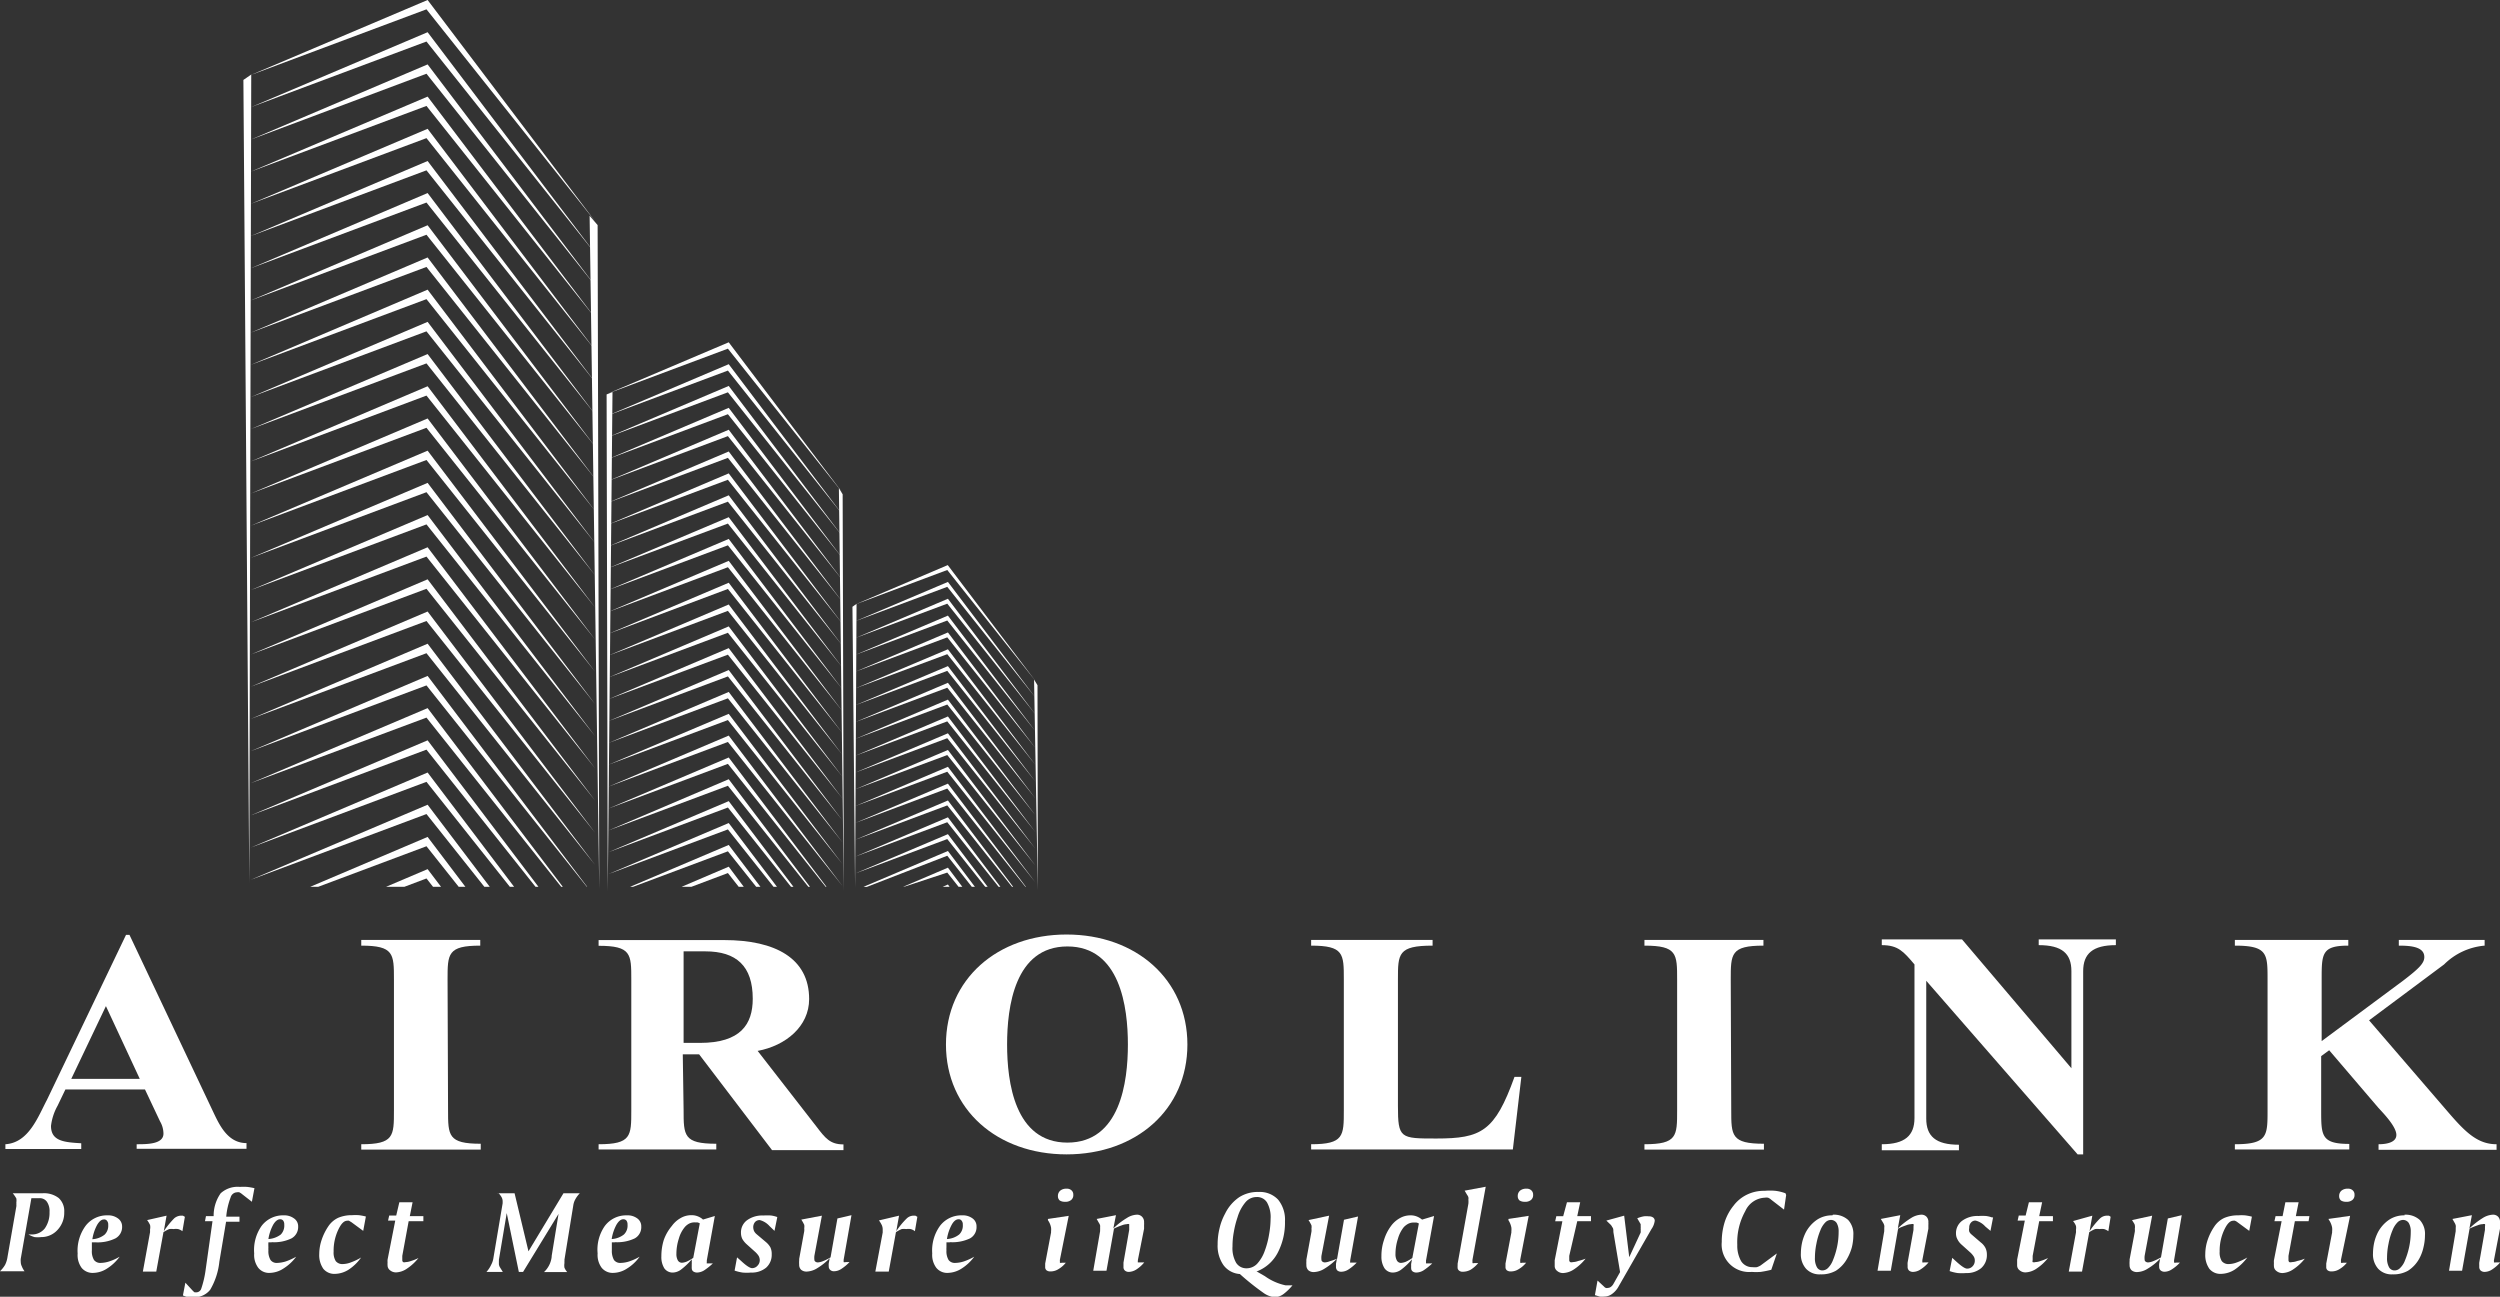 <svg xmlns="http://www.w3.org/2000/svg" viewBox="0 0 152.94 79.33"><rect x="0" y="0" width="152.94" height="79.33" fill="#333333" stroke="none"/><defs><style>.cls-1,.cls-2{fill:#fff;}.cls-2{fill-rule:evenodd;}</style></defs><g id="Layer_2" data-name="Layer 2"><g id="Layer_1-2" data-name="Layer 1"><path class="cls-1" d="M4,66.65l-.48,1a3.31,3.31,0,0,0-.4,1.23c0,.93.8,1,1.85,1.06v.35H.33V70c1.43-.09,2-1.69,2.54-2.71L7.71,57.19h.21L13,67.93c.4.84.9,2,2.08,2v.35H8.36V70C9,70,10,70,10,69.35a1.51,1.51,0,0,0-.21-.75l-.92-1.95Zm2.48-5.1L4.36,66H8.55Z"/><path class="cls-1" d="M27.41,67.9c0,1.57,0,2.07,2,2.07v.36H22.1V70c2,0,2-.5,2-2.07v-8c0-1.58,0-2.08-2-2.08v-.35h7.28v.35c-2,0-2,.5-2,2.08Z"/><path class="cls-1" d="M41.82,67.9c0,1.57,0,2.07,2,2.07v.35H36.62V70c2,0,2-.5,2-2.07v-8c0-1.57,0-2.07-2-2.07v-.35H44.3c3.14,0,5.2,1.12,5.2,3.61,0,1.67-1.43,2.85-3.15,3.17l3.59,4.62c.55.72.84,1.1,1.66,1.1v.35H47.23l-4.46-5.86h-1Zm0-4.1h1c2.48,0,3.23-1.13,3.23-2.7,0-2-1-2.9-2.9-2.9H41.82Z"/><path class="cls-1" d="M57.87,63.9c0-4,3.15-6.73,7.38-6.73s7.39,2.74,7.39,6.73-3.15,6.72-7.39,6.72-7.38-2.74-7.38-6.72M69,63.9c0-2.28-.47-6-3.7-6s-3.69,3.71-3.69,6,.46,6,3.69,6,3.7-3.71,3.7-6"/><path class="cls-1" d="M92.55,70.32H80.21V70c2,0,2-.51,2-2.08v-8c0-1.57,0-2.07-2-2.07v-.35h7.43v.35c-2.12,0-2.12.5-2.12,2.07v7.73c0,2,.14,2,2.35,2,2.75,0,3.58-.43,4.78-3.77h.42Z"/><path class="cls-1" d="M105.91,67.9c0,1.57,0,2.07,2,2.07v.36H100.6V70c2,0,2-.5,2-2.07v-8c0-1.58,0-2.08-2-2.08v-.35h7.28v.35c-2,0-2,.5-2,2.08Z"/><path class="cls-1" d="M126.72,65.35h0V59.41c0-1.07-.57-1.59-2-1.59v-.35h4.72v.35c-1.41,0-2,.52-2,1.59V70.62h-.34L117.84,60h0v8.43c0,1.07.57,1.6,2,1.6v.34h-4.72V70c1.41,0,2-.53,2-1.6V59c-.67-.79-1-1.18-2-1.18v-.35h4.91Z"/><path class="cls-1" d="M142,64.61V67.9c0,1.57,0,2.08,1.72,2.08v.34h-7V70c2,0,2-.51,2-2.08v-8c0-1.57,0-2.07-2-2.07v-.35h6.94v.35c-1.63,0-1.63.5-1.63,2.07v3.77l5-3.71c.94-.72,1.28-1.05,1.28-1.43,0-.63-.82-.7-1.56-.7v-.35H152v.35A4,4,0,0,0,149.52,59l-4.59,3.42,4.72,5.48c1.13,1.32,1.88,2.1,3.08,2.1v.34h-7.22V70c.36,0,1.09-.06,1.09-.57s-.79-1.32-1.11-1.67l-3-3.51Z"/><path class="cls-1" d="M.78,73H2.59a1.47,1.47,0,0,1,1,.29,1.08,1.08,0,0,1,.34.86,1.53,1.53,0,0,1-.41,1.09,1.33,1.33,0,0,1-1,.44,1.84,1.84,0,0,1-.41,0,1.73,1.73,0,0,1-.37-.16h.2a1,1,0,0,0,.8-.37,1.64,1.64,0,0,0,.29-1,1,1,0,0,0-.16-.63.53.53,0,0,0-.46-.22H1.92L1.27,77v0a1.06,1.06,0,0,0,0,.2.62.62,0,0,0,.06.26,1.41,1.41,0,0,0,.17.31H0a1.83,1.83,0,0,0,.31-.39,1.57,1.57,0,0,0,.15-.49L1,73.8a.62.62,0,0,0,0-.13.45.45,0,0,0,0-.11A.79.79,0,0,0,1,73.32,1.92,1.92,0,0,0,.78,73"/><path class="cls-1" d="M5.83,76H5.62c0,.14,0,.24,0,.31s0,.13,0,.18a1.05,1.05,0,0,0,.13.59.48.48,0,0,0,.41.18,1.83,1.83,0,0,0,.52-.09,3.26,3.26,0,0,0,.64-.29,2.81,2.81,0,0,1-.78.73,1.6,1.6,0,0,1-.82.26A.87.87,0,0,1,5,77.57a1.32,1.32,0,0,1-.25-.88A2.57,2.57,0,0,1,5.23,75a1.64,1.64,0,0,1,1.35-.65,1,1,0,0,1,.64.19.6.6,0,0,1,.25.5.79.79,0,0,1-.41.72A2.49,2.49,0,0,1,5.83,76m-.18-.19a1.32,1.32,0,0,0,.75-.28.75.75,0,0,0,.22-.6.34.34,0,0,0-.07-.24.21.21,0,0,0-.19-.09c-.15,0-.28.11-.41.32a2.71,2.71,0,0,0-.3.89"/><path class="cls-1" d="M10.19,74.37l-.17.95a5.47,5.47,0,0,1,.63-.78.66.66,0,0,1,.4-.17l.14,0,.12.07-.15.88a.79.79,0,0,0-.26-.13.87.87,0,0,0-.28,0,1,1,0,0,0-.27,0,2.11,2.11,0,0,0-.35.19l-.44,2.41H8.74l.44-2.41s0-.08,0-.11v-.06a.65.65,0,0,0,0-.27,1.69,1.69,0,0,0-.18-.3Z"/><path class="cls-1" d="M15.56,72.72l-.15.8-.59-.46a.92.92,0,0,0-.18-.12.32.32,0,0,0-.14,0,.42.42,0,0,0-.39.31,4.36,4.36,0,0,0-.27,1.18h.81l0,.31h-.82l-.41,2.44a4.25,4.25,0,0,1-.56,1.72,1.22,1.22,0,0,1-1,.46,1.24,1.24,0,0,1-.33,0,1.67,1.67,0,0,1-.34-.11l.15-.78.46.5s.08.08.11.09l.1,0a.32.32,0,0,0,.3-.22,6,6,0,0,0,.27-1.16L13,74.71h-.46l.06-.31h.47a2.38,2.38,0,0,1,.43-1.4,1.54,1.54,0,0,1,1.18-.39,3.25,3.25,0,0,1,.44,0,3.54,3.54,0,0,1,.45.08"/><path class="cls-1" d="M16.63,76h-.21a2.91,2.91,0,0,0,0,.31,1.21,1.21,0,0,0,0,.18,1.05,1.05,0,0,0,.13.59.46.46,0,0,0,.41.18,2,2,0,0,0,.52-.09,3.89,3.89,0,0,0,.64-.29,2.84,2.84,0,0,1-.79.73,1.58,1.58,0,0,1-.82.26.84.84,0,0,1-.71-.31,1.32,1.32,0,0,1-.25-.88A2.57,2.57,0,0,1,16,75a1.64,1.64,0,0,1,1.35-.65,1,1,0,0,1,.64.19.58.58,0,0,1,.25.5.79.79,0,0,1-.41.72,2.42,2.42,0,0,1-1.22.23m-.19-.19a1.39,1.39,0,0,0,.76-.28.78.78,0,0,0,.21-.6.4.4,0,0,0-.06-.24.23.23,0,0,0-.2-.09c-.14,0-.28.11-.41.32a2.71,2.71,0,0,0-.3.89"/><path class="cls-1" d="M22.38,74.44l-.16.86-.72-.53-.15-.09a.23.23,0,0,0-.11,0c-.2,0-.38.19-.56.58a3,3,0,0,0-.27,1.31,1,1,0,0,0,.13.58.52.52,0,0,0,.44.18,1.46,1.46,0,0,0,.48-.1,3.56,3.56,0,0,0,.63-.3,2.8,2.8,0,0,1-.76.74,1.61,1.61,0,0,1-.83.26.87.87,0,0,1-.72-.31,1.46,1.46,0,0,1-.25-.9,2.76,2.76,0,0,1,.15-.88A3.41,3.41,0,0,1,20.1,75a1.48,1.48,0,0,1,.59-.5,2.11,2.11,0,0,1,.85-.16,3,3,0,0,1,.42,0,3.83,3.83,0,0,1,.42.08"/><path class="cls-1" d="M24.43,73.55h.81l-.17.85h.83l0,.31H25l-.39,2.12,0,.14v.13a.16.16,0,0,0,.05.11.25.25,0,0,0,.16,0,1,1,0,0,0,.33-.07,2.63,2.63,0,0,0,.45-.18,3,3,0,0,1-.69.64,1.27,1.27,0,0,1-.67.24.57.57,0,0,1-.38-.13.37.37,0,0,1-.15-.3,1.09,1.09,0,0,1,0-.18,1,1,0,0,1,0-.17l.47-2.39h-.44l.07-.31h.43Z"/><path class="cls-1" d="M30.38,73h1.1l.85,3.55L34.47,73h1a1.66,1.66,0,0,0-.28.38,1.07,1.07,0,0,0-.12.37l-.54,3.32a.31.31,0,0,1,0,.09v.12a.86.86,0,0,0,0,.27,1,1,0,0,0,.17.27H33.28a1.51,1.51,0,0,0,.47-.94.43.43,0,0,1,0-.05l.42-2.57L32,77.81h-.26L31,74.21l-.48,2.86a.11.11,0,0,1,0,.05c0,.1,0,.17,0,.21a.45.45,0,0,0,.06.19l.18.29h-1a1.75,1.75,0,0,0,.29-.44,1.26,1.26,0,0,0,.14-.44l.56-3.32v-.13a.53.53,0,0,0-.06-.23,1.31,1.31,0,0,0-.19-.26"/><path class="cls-1" d="M37.64,76h-.21c0,.14,0,.24,0,.31s0,.13,0,.18a1.15,1.15,0,0,0,.13.59.47.47,0,0,0,.41.18,1.83,1.83,0,0,0,.52-.09,3.55,3.55,0,0,0,.64-.29,2.68,2.68,0,0,1-.78.73,1.6,1.6,0,0,1-.82.26.87.87,0,0,1-.72-.31,1.32,1.32,0,0,1-.25-.88A2.52,2.52,0,0,1,37,75a1.63,1.63,0,0,1,1.34-.65,1,1,0,0,1,.65.19.59.59,0,0,1,.24.5.78.78,0,0,1-.4.72,2.49,2.49,0,0,1-1.23.23m-.18-.19a1.32,1.32,0,0,0,.75-.28.75.75,0,0,0,.22-.6.4.4,0,0,0-.06-.24.24.24,0,0,0-.2-.09c-.15,0-.28.11-.41.32a2.71,2.71,0,0,0-.3.89"/><path class="cls-1" d="M43,74.61l.73-.22-.49,2.71s0,.06,0,.08a.13.13,0,0,0,0,.06.05.05,0,0,0,0,.05l.12,0h.25a3.84,3.84,0,0,1-.54.43.88.88,0,0,1-.43.13.42.42,0,0,1-.23-.07.23.23,0,0,1-.09-.19.71.71,0,0,1,0-.14.78.78,0,0,1,0-.14l0-.27a4,4,0,0,1-.66.63.88.88,0,0,1-.5.18.62.62,0,0,1-.52-.26,1.31,1.31,0,0,1-.18-.74,3.32,3.32,0,0,1,.15-1A2.76,2.76,0,0,1,41.1,75a1.67,1.67,0,0,1,.55-.49,1.29,1.29,0,0,1,.65-.17,1,1,0,0,1,.36.06,1.14,1.14,0,0,1,.32.18m-.17.26a.58.58,0,0,0-.15-.06l-.15,0a.74.74,0,0,0-.34.07.9.9,0,0,0-.27.21,1.89,1.89,0,0,0-.37.71,3,3,0,0,0-.15.93.78.78,0,0,0,.09.41.29.29,0,0,0,.25.14,1,1,0,0,0,.29-.07,2.49,2.49,0,0,0,.4-.23Z"/><path class="cls-1" d="M47.55,74.47l-.17.83L47.07,75a1.19,1.19,0,0,0-.59-.36.37.37,0,0,0-.29.12.49.49,0,0,0-.11.33.63.63,0,0,0,.05.22.62.62,0,0,0,.14.18l.58.49a1.17,1.17,0,0,1,.28.33.93.93,0,0,1,.08.42,1.05,1.05,0,0,1-.34.82,1.37,1.37,0,0,1-.93.3,2.85,2.85,0,0,1-.51,0,2.7,2.7,0,0,1-.49-.12l.15-.81.25.22c.31.29.54.44.67.44a.43.43,0,0,0,.33-.15.48.48,0,0,0,.14-.35.55.55,0,0,0-.07-.25,1.28,1.28,0,0,0-.24-.27l-.49-.44a1.31,1.31,0,0,1-.27-.33.86.86,0,0,1-.08-.36.92.92,0,0,1,.37-.78,1.58,1.58,0,0,1,1-.29,3.38,3.38,0,0,1,.47,0,1.82,1.82,0,0,1,.37.09"/><path class="cls-1" d="M50.28,74.37l-.46,2.46a0,0,0,0,0,0,0,1.11,1.11,0,0,0,0,.23.14.14,0,0,0,.06.12.25.25,0,0,0,.15.05,1,1,0,0,0,.32-.08,2.81,2.81,0,0,0,.46-.23l.42-2.38.86-.2-.48,2.73,0,.07v0s0,.06,0,.07a.24.24,0,0,0,.13,0h.23a2.76,2.76,0,0,1-.52.43.82.82,0,0,1-.42.13.33.33,0,0,1-.24-.08.28.28,0,0,1-.09-.22,1,1,0,0,1,0-.19v0l.06-.31a3.75,3.75,0,0,1-.76.61,1.3,1.3,0,0,1-.65.21.51.51,0,0,1-.34-.11.42.42,0,0,1-.12-.32,1.52,1.52,0,0,1,0-.24.84.84,0,0,0,0-.1l.31-1.7s0,0,0,0a.82.82,0,0,0,0-.18.63.63,0,0,0,0-.21,2.42,2.42,0,0,0-.18-.32Z"/><path class="cls-1" d="M55,74.37l-.17.95a4.72,4.72,0,0,1,.64-.78.61.61,0,0,1,.39-.17l.14,0,.12.07-.15.88a.71.71,0,0,0-.26-.13.86.86,0,0,0-.27,0,1,1,0,0,0-.28,0,2.11,2.11,0,0,0-.35.19l-.44,2.41h-.82L54,75.4s0-.08,0-.11v-.06a.65.65,0,0,0-.05-.27,1.69,1.69,0,0,0-.18-.3Z"/><path class="cls-1" d="M58.11,76H57.9c0,.14,0,.24,0,.31a1.21,1.21,0,0,0,0,.18,1.05,1.05,0,0,0,.13.59.47.47,0,0,0,.41.18,1.83,1.83,0,0,0,.52-.09,3.55,3.55,0,0,0,.64-.29,2.81,2.81,0,0,1-.78.73,1.63,1.63,0,0,1-.82.26.86.86,0,0,1-.72-.31,1.32,1.32,0,0,1-.25-.88A2.57,2.57,0,0,1,57.5,75a1.64,1.64,0,0,1,1.35-.65,1,1,0,0,1,.65.19.59.59,0,0,1,.24.5.78.78,0,0,1-.4.72,2.49,2.49,0,0,1-1.23.23m-.18-.19a1.32,1.32,0,0,0,.75-.28.75.75,0,0,0,.22-.6.34.34,0,0,0-.07-.24.21.21,0,0,0-.19-.09c-.15,0-.29.11-.41.32a2.71,2.71,0,0,0-.3.89"/><path class="cls-1" d="M65.38,74.38l-.54,2.69a.51.51,0,0,0,0,.09.13.13,0,0,0,0,0q0,.08,0,.09a.19.19,0,0,0,.12,0h.24a1.62,1.62,0,0,1-.45.39.88.88,0,0,1-.48.14.37.37,0,0,1-.25-.07.25.25,0,0,1-.08-.2s0-.07,0-.13,0-.06,0-.08l.36-1.9s0,0,0-.08a1,1,0,0,0,0-.22,1.14,1.14,0,0,0-.19-.45.41.41,0,0,1,0-.08Zm-.66-1.21a.42.42,0,0,1,.14-.33.56.56,0,0,1,.38-.12.41.41,0,0,1,.31.1.34.34,0,0,1,.11.27.38.38,0,0,1-.13.32.54.54,0,0,1-.38.11.56.56,0,0,1-.32-.08.34.34,0,0,1-.11-.27"/><path class="cls-1" d="M68.27,74.34l-.16.81a4.54,4.54,0,0,1,.83-.64,1.22,1.22,0,0,1,.6-.2.42.42,0,0,1,.33.13.45.45,0,0,1,.12.34,1,1,0,0,1,0,.16c0,.06,0,.14,0,.23l-.38,1.92s0,0,0,.07v0a.1.1,0,0,0,0,.07s.07,0,.16,0H70a2.07,2.07,0,0,1-.48.43.92.92,0,0,1-.46.15.36.36,0,0,1-.24-.08.27.27,0,0,1-.09-.22v-.12s0-.09,0-.15l.35-2s0-.08,0-.13v-.11s0-.09,0-.11a.2.2,0,0,0-.14,0,1,1,0,0,0-.31.07,3.86,3.86,0,0,0-.48.2l-.46,2.58h-.81l.42-2.42s0,0,0-.09a.45.45,0,0,0,0-.11.88.88,0,0,0,0-.16.6.6,0,0,0-.08-.16l-.13-.23Z"/><path class="cls-1" d="M76.86,77.77l.52.3a3.36,3.36,0,0,0,1.26.56h.13l.3,0a3.19,3.19,0,0,1-.57.55,1,1,0,0,1-.5.18,1.41,1.41,0,0,1-.71-.27,15.54,15.54,0,0,1-1.44-1.15,1.36,1.36,0,0,1-1-.54,2.06,2.06,0,0,1-.36-1.27,4.07,4.07,0,0,1,.12-1,3.5,3.5,0,0,1,.34-.89,2.58,2.58,0,0,1,.86-1A2.09,2.09,0,0,1,77,72.92a1.53,1.53,0,0,1,1.19.47,1.94,1.94,0,0,1,.42,1.32,4,4,0,0,1-.45,1.94,2.42,2.42,0,0,1-1.25,1.12m.82-3.21a1.82,1.82,0,0,0-.22-1,.71.71,0,0,0-.64-.33.88.88,0,0,0-.66.3,2.52,2.52,0,0,0-.5.93,5.78,5.78,0,0,0-.23.91,4.64,4.64,0,0,0-.08.88,1.79,1.79,0,0,0,.22,1,.74.74,0,0,0,.65.34.9.9,0,0,0,.63-.27,2.3,2.3,0,0,0,.48-.82,5.27,5.27,0,0,0,.26-1,5.61,5.61,0,0,0,.09-1"/><path class="cls-1" d="M81.31,74.37l-.47,2.46v0a1.11,1.11,0,0,0,0,.23.14.14,0,0,0,.06.12.25.25,0,0,0,.15.05,1,1,0,0,0,.32-.08A3.27,3.27,0,0,0,81.8,77l.42-2.38.86-.2L82.6,77.1s0,.05,0,.07a.12.12,0,0,1,0,0,.07.07,0,0,0,0,.07s.07,0,.13,0H83a2.76,2.76,0,0,1-.52.43.82.82,0,0,1-.43.13.36.36,0,0,1-.24-.08.31.31,0,0,1-.08-.22s0-.1,0-.19v0l.06-.31a3.75,3.75,0,0,1-.76.61,1.3,1.3,0,0,1-.65.21.5.5,0,0,1-.34-.11.42.42,0,0,1-.12-.32,1.52,1.52,0,0,1,0-.24.56.56,0,0,1,0-.1l.31-1.7v0a.82.82,0,0,0,0-.18.63.63,0,0,0,0-.21,2.42,2.42,0,0,0-.18-.32Z"/><path class="cls-1" d="M87,74.61l.73-.22-.49,2.71a.25.25,0,0,0,0,.08.13.13,0,0,0,0,.06.08.08,0,0,0,0,.05l.13,0h.25a3.84,3.84,0,0,1-.54.43.88.88,0,0,1-.44.13.38.38,0,0,1-.22-.07.23.23,0,0,1-.09-.19.71.71,0,0,1,0-.14.78.78,0,0,1,0-.14l.05-.27a4,4,0,0,1-.66.63.88.88,0,0,1-.5.18.62.62,0,0,1-.52-.26,1.3,1.3,0,0,1-.19-.74,3,3,0,0,1,.16-1,2.76,2.76,0,0,1,.42-.84,1.67,1.67,0,0,1,.55-.49,1.29,1.29,0,0,1,.65-.17,1,1,0,0,1,.36.06,1.14,1.14,0,0,1,.32.18m-.17.26a.44.44,0,0,0-.16-.06l-.14,0a.74.74,0,0,0-.34.07,1.08,1.08,0,0,0-.28.21,2,2,0,0,0-.36.71,3,3,0,0,0-.15.93.78.78,0,0,0,.09.41.29.29,0,0,0,.25.14,1,1,0,0,0,.29-.07,2.49,2.49,0,0,0,.4-.23Z"/><path class="cls-1" d="M90.89,72.6l-.81,4.47a.89.89,0,0,0,0,.11v0q0,.08,0,.09a.16.16,0,0,0,.11,0h.24a1.85,1.85,0,0,1-.45.4,1,1,0,0,1-.48.13.33.33,0,0,1-.24-.07.23.23,0,0,1-.09-.2.84.84,0,0,1,0-.1.54.54,0,0,0,0-.11l.66-3.68a.08.08,0,0,1,0,0,1.48,1.48,0,0,0,0-.26.32.32,0,0,0,0-.13.37.37,0,0,0-.07-.14l-.16-.27Z"/><path class="cls-1" d="M93.52,74.38,93,77.07s0,.07,0,.09a.13.13,0,0,0,0,0q0,.08,0,.09a.19.19,0,0,0,.12,0h.24a1.62,1.62,0,0,1-.45.39.88.88,0,0,1-.48.14.37.37,0,0,1-.25-.07.25.25,0,0,1-.08-.2s0-.07,0-.13,0-.06,0-.08l.36-1.9,0-.08a1,1,0,0,0,0-.22,1.23,1.23,0,0,0-.18-.45.56.56,0,0,0,0-.08Zm-.67-1.21a.42.42,0,0,1,.14-.33.57.57,0,0,1,.39-.12.4.4,0,0,1,.3.1.34.34,0,0,1,.11.27.38.38,0,0,1-.13.32.54.54,0,0,1-.38.11.56.56,0,0,1-.32-.08.34.34,0,0,1-.11-.27"/><path class="cls-1" d="M95.86,73.55h.81l-.18.85h.84l0,.31h-.84L96,76.83s0,.1,0,.14,0,.09,0,.13a.14.14,0,0,0,.06.11.25.25,0,0,0,.16,0,1,1,0,0,0,.33-.07A3,3,0,0,0,97,77a3,3,0,0,1-.69.64,1.3,1.3,0,0,1-.68.24.54.54,0,0,1-.37-.13.37.37,0,0,1-.15-.3v-.18l0-.17.47-2.39h-.44l.07-.31h.42Z"/><path class="cls-1" d="M99.36,74.37l.31,2.54.7-1.51a.61.61,0,0,0,0-.12.53.53,0,0,0,0-.13.66.66,0,0,0,0-.14l0-.12-.21-.36a2,2,0,0,1,.4-.12,1.24,1.24,0,0,1,.3,0,.45.45,0,0,1,.27.07.25.25,0,0,1,.1.2,1.12,1.12,0,0,1-.2.51l0,0-2,3.49a1.36,1.36,0,0,1-.4.47.81.81,0,0,1-.49.17,1.33,1.33,0,0,1-.28,0l-.29-.09.16-.89.4.37a.28.28,0,0,0,.11.08.22.22,0,0,0,.12,0,.32.32,0,0,0,.18-.06.57.57,0,0,0,.16-.18l.41-.73-.41-2.45c0-.13,0-.23-.07-.3a.56.56,0,0,0-.09-.14l-.27-.26Z"/><path class="cls-1" d="M109.27,73.11l-.13.89-.79-.61a.59.59,0,0,0-.19-.12.64.64,0,0,0-.2,0,1.38,1.38,0,0,0-1.19.82,3.92,3.92,0,0,0-.49,2.07,1.91,1.91,0,0,0,.24,1,.8.8,0,0,0,.7.36,1.09,1.09,0,0,0,.26,0,1.12,1.12,0,0,0,.22-.1l1-.74-.34,1a6.22,6.22,0,0,1-.65.13,3.65,3.65,0,0,1-.55,0,1.68,1.68,0,0,1-1.83-1.83,4,4,0,0,1,.18-1.22,3.07,3.07,0,0,1,.54-1,2.25,2.25,0,0,1,.83-.68,2.36,2.36,0,0,1,1.07-.23,3.64,3.64,0,0,1,.67,0,2.87,2.87,0,0,1,.61.15"/><path class="cls-1" d="M112.13,74.31a1.3,1.3,0,0,1,.93.32,1.25,1.25,0,0,1,.32.93,3.12,3.12,0,0,1-.09.74A3,3,0,0,1,113,77a2.07,2.07,0,0,1-.69.74,1.82,1.82,0,0,1-.94.22,1.12,1.12,0,0,1-.88-.34,1.32,1.32,0,0,1-.32-.94,3.25,3.25,0,0,1,.08-.69,2.79,2.79,0,0,1,.22-.6,2.15,2.15,0,0,1,.7-.78,1.66,1.66,0,0,1,.93-.26m.38,1a1,1,0,0,0-.12-.53.42.42,0,0,0-.35-.19.49.49,0,0,0-.35.16,1.4,1.4,0,0,0-.29.46,4.06,4.06,0,0,0-.25.84,4.26,4.26,0,0,0-.09.86,1.1,1.1,0,0,0,.12.57.38.38,0,0,0,.33.2.5.5,0,0,0,.36-.16,1.35,1.35,0,0,0,.29-.46,4.66,4.66,0,0,0,.26-.85,4.43,4.43,0,0,0,.09-.9"/><path class="cls-1" d="M116.25,74.34l-.15.81a4.9,4.9,0,0,1,.82-.64,1.28,1.28,0,0,1,.6-.2.42.42,0,0,1,.34.13.45.45,0,0,1,.11.34,1,1,0,0,1,0,.16c0,.06,0,.14,0,.23l-.37,1.92a.64.64,0,0,1,0,.07v0s0,.06,0,.07.07,0,.15,0h.23a2.1,2.1,0,0,1-.49.43.86.86,0,0,1-.45.15.37.37,0,0,1-.25-.08.3.3,0,0,1-.09-.22s0-.08,0-.12a1,1,0,0,1,0-.15l.36-2s0-.08,0-.13a.45.45,0,0,0,0-.11.13.13,0,0,0,0-.11.2.2,0,0,0-.14,0,.88.88,0,0,0-.31.07,4.64,4.64,0,0,0-.49.2l-.45,2.58h-.81l.41-2.42s0,0,0-.09a.52.52,0,0,0,0-.11.45.45,0,0,0,0-.16.59.59,0,0,0-.07-.16l-.14-.23Z"/><path class="cls-1" d="M121.93,74.47l-.16.83-.32-.27a1.19,1.19,0,0,0-.59-.36.35.35,0,0,0-.28.12.44.44,0,0,0-.11.33.47.47,0,0,0,0,.22.49.49,0,0,0,.14.18l.57.49a1,1,0,0,1,.28.33.93.93,0,0,1,.09.42,1.06,1.06,0,0,1-.35.82,1.36,1.36,0,0,1-.92.3,3,3,0,0,1-.52,0,2.7,2.7,0,0,1-.49-.12l.16-.81.24.22c.32.29.54.44.67.44a.45.45,0,0,0,.34-.15.48.48,0,0,0,.13-.35.45.45,0,0,0-.07-.25,1.28,1.28,0,0,0-.24-.27l-.49-.44a1.07,1.07,0,0,1-.26-.33.74.74,0,0,1-.09-.36.93.93,0,0,1,.38-.78,1.58,1.58,0,0,1,1-.29,3.23,3.23,0,0,1,.46,0,1.82,1.82,0,0,1,.37.09"/><path class="cls-1" d="M124.12,73.55h.81l-.18.85h.84l0,.31h-.84l-.4,2.12s0,.1,0,.14v.13a.13.13,0,0,0,0,.11.25.25,0,0,0,.16,0,1,1,0,0,0,.33-.07,3,3,0,0,0,.45-.18,3,3,0,0,1-.69.64,1.3,1.3,0,0,1-.68.24.54.54,0,0,1-.37-.13.37.37,0,0,1-.15-.3v-.18l0-.17.47-2.39h-.44l.07-.31h.42Z"/><path class="cls-1" d="M128,74.37l-.17.95a5.31,5.31,0,0,1,.64-.78.62.62,0,0,1,.4-.17l.14,0a.41.41,0,0,1,.11.07l-.14.88a.91.91,0,0,0-.26-.13,1,1,0,0,0-.28,0,.91.91,0,0,0-.27,0,2.14,2.14,0,0,0-.36.19l-.44,2.41h-.81L127,75.4a.52.52,0,0,0,0-.11.18.18,0,0,0,0-.06A.66.66,0,0,0,127,75a1,1,0,0,0-.18-.3Z"/><path class="cls-1" d="M131.66,74.37l-.46,2.46a.08.08,0,0,1,0,0,1.11,1.11,0,0,0,0,.23.14.14,0,0,0,.06.12.25.25,0,0,0,.16.05,1,1,0,0,0,.31-.08,3.32,3.32,0,0,0,.47-.23l.42-2.38.85-.2L133,77.1v.07a.18.18,0,0,0,0,0s0,.06,0,.07a.26.26,0,0,0,.14,0h.22a2.47,2.47,0,0,1-.52.43.82.82,0,0,1-.42.13.36.36,0,0,1-.24-.08.28.28,0,0,1-.09-.22,1,1,0,0,1,0-.19v0l.06-.31a3.49,3.49,0,0,1-.76.61,1.27,1.27,0,0,1-.65.21.51.51,0,0,1-.34-.11.42.42,0,0,1-.12-.32,1.52,1.52,0,0,1,0-.24.84.84,0,0,0,0-.1l.32-1.7v0a.82.82,0,0,0,0-.18.63.63,0,0,0,0-.21c0-.07-.09-.18-.17-.32Z"/><path class="cls-1" d="M137.76,74.44l-.16.86-.72-.53a.54.54,0,0,0-.16-.09.18.18,0,0,0-.1,0c-.2,0-.38.19-.56.58a3,3,0,0,0-.27,1.31,1,1,0,0,0,.13.58.52.52,0,0,0,.44.18,1.46,1.46,0,0,0,.48-.1,4,4,0,0,0,.64-.3,3.15,3.15,0,0,1-.77.74,1.61,1.61,0,0,1-.83.26.87.87,0,0,1-.72-.31,1.46,1.46,0,0,1-.25-.9,2.76,2.76,0,0,1,.15-.88,3.41,3.41,0,0,1,.42-.83,1.48,1.48,0,0,1,.59-.5,2.11,2.11,0,0,1,.85-.16,3,3,0,0,1,.42,0,3.43,3.43,0,0,1,.42.08"/><path class="cls-1" d="M139.81,73.55h.81l-.17.85h.83l-.05.31h-.84L140,76.83l0,.14v.13a.16.16,0,0,0,.05.11.25.25,0,0,0,.16,0,1,1,0,0,0,.33-.07A2.63,2.63,0,0,0,141,77a3,3,0,0,1-.69.64,1.27,1.27,0,0,1-.67.24.57.57,0,0,1-.38-.13.37.37,0,0,1-.15-.3,1.09,1.09,0,0,1,0-.18,1,1,0,0,1,0-.17l.47-2.39h-.44l.07-.31h.43Z"/><path class="cls-1" d="M143.77,74.38l-.56,2.69s0,.07,0,.09a.13.13,0,0,0,0,0q0,.08,0,.09a.19.19,0,0,0,.12,0h.24a1.62,1.62,0,0,1-.45.39.88.88,0,0,1-.48.14.37.37,0,0,1-.25-.07.25.25,0,0,1-.08-.2s0-.07,0-.13,0-.06,0-.08l.36-1.9s0,0,0-.08a1,1,0,0,0,0-.22,1.23,1.23,0,0,0-.18-.45.56.56,0,0,0-.05-.08Zm-.67-1.21a.42.42,0,0,1,.14-.33.57.57,0,0,1,.39-.12.4.4,0,0,1,.3.1.34.34,0,0,1,.11.27.38.38,0,0,1-.13.32.54.54,0,0,1-.38.11.56.56,0,0,1-.32-.08.34.34,0,0,1-.11-.27"/><path class="cls-1" d="M147.1,74.31a1.3,1.3,0,0,1,.93.32,1.25,1.25,0,0,1,.32.93,3.12,3.12,0,0,1-.09.74A2.6,2.6,0,0,1,148,77a2.07,2.07,0,0,1-.69.74,1.82,1.82,0,0,1-.94.22,1.12,1.12,0,0,1-.88-.34,1.32,1.32,0,0,1-.32-.94,3.25,3.25,0,0,1,.08-.69,2.79,2.79,0,0,1,.22-.6,2.15,2.15,0,0,1,.7-.78,1.66,1.66,0,0,1,.93-.26m.38,1a1,1,0,0,0-.12-.53.42.42,0,0,0-.35-.19.49.49,0,0,0-.35.16,1.4,1.4,0,0,0-.29.46,4.06,4.06,0,0,0-.25.84,4.26,4.26,0,0,0-.09.86,1.1,1.1,0,0,0,.12.57.38.38,0,0,0,.34.2.47.47,0,0,0,.35-.16,1.21,1.21,0,0,0,.29-.46,4.66,4.66,0,0,0,.26-.85,4.43,4.43,0,0,0,.09-.9"/><path class="cls-1" d="M151.22,74.34l-.15.81a4.9,4.9,0,0,1,.82-.64,1.28,1.28,0,0,1,.6-.2.42.42,0,0,1,.34.13.45.45,0,0,1,.11.34,1,1,0,0,1,0,.16c0,.06,0,.14,0,.23l-.37,1.92a.2.2,0,0,0,0,.07.06.06,0,0,0,0,0s0,.06,0,.07.07,0,.15,0h.23a2.32,2.32,0,0,1-.49.43.86.86,0,0,1-.45.15.37.37,0,0,1-.25-.08.3.3,0,0,1-.09-.22s0-.08,0-.12a1.31,1.31,0,0,1,0-.15l.35-2s0-.08,0-.13a.45.45,0,0,0,0-.11.13.13,0,0,0,0-.11.2.2,0,0,0-.14,0,.88.88,0,0,0-.31.07,4.64,4.64,0,0,0-.49.2l-.46,2.58h-.8l.41-2.42s0,0,0-.09a.52.52,0,0,0,0-.11.45.45,0,0,0,0-.16.59.59,0,0,0-.07-.16l-.13-.23Z"/><polygon class="cls-1" points="23.62 54.25 24.74 54.25 26.09 53.74 26.49 54.25 26.98 54.25 26.16 53.17 23.62 54.25"/><polygon class="cls-1" points="18.98 54.25 19.47 54.25 26.09 51.77 28.06 54.25 28.47 54.25 26.16 51.2 18.98 54.25"/><polygon class="cls-1" points="15.34 18.38 26.09 14.36 36.41 27.32 26.16 13.78 15.34 18.38"/><polygon class="cls-1" points="15.34 32.16 26.09 28.14 36.41 41.1 26.16 27.57 15.34 32.16"/><polygon class="cls-1" points="15.34 30.19 26.09 26.17 36.41 39.13 26.16 25.6 15.34 30.19"/><polygon class="cls-1" points="15.34 34.13 26.09 30.11 36.41 43.08 26.16 29.54 15.34 34.13"/><polygon class="cls-1" points="15.34 20.35 26.09 16.33 36.41 29.29 26.16 15.75 15.34 20.35"/><polygon class="cls-1" points="15.34 36.1 26.09 32.08 36.41 45.04 26.16 31.51 15.34 36.1"/><polygon class="cls-1" points="15.34 22.32 26.09 18.3 36.41 31.26 26.16 17.72 15.34 22.32"/><polygon class="cls-1" points="15.34 24.29 26.09 20.27 36.41 33.23 26.16 19.69 15.34 24.29"/><polygon class="cls-1" points="15.34 26.25 26.09 22.23 36.41 35.2 26.16 21.66 15.34 26.25"/><polygon class="cls-1" points="15.34 28.23 26.09 24.2 36.41 37.17 26.16 23.63 15.34 28.23"/><polygon class="cls-1" points="15.34 38.07 26.09 34.05 36.41 47.01 26.16 33.48 15.34 38.07"/><polygon class="cls-1" points="15.34 47.91 26.09 43.9 34.33 54.25 34.43 54.25 26.16 43.32 15.34 47.91"/><polygon class="cls-1" points="15.34 51.85 26.09 47.83 31.19 54.25 31.45 54.25 26.16 47.26 15.34 51.85"/><polygon class="cls-1" points="15.34 49.88 26.09 45.86 32.76 54.25 32.94 54.25 26.16 45.29 15.34 49.88"/><polygon class="cls-1" points="15.34 40.04 26.09 36.02 36.41 48.98 26.16 35.44 15.34 40.04"/><polygon class="cls-1" points="15.34 53.82 26.09 49.8 29.63 54.25 29.96 54.25 26.16 49.23 15.34 53.82"/><polygon class="cls-1" points="15.34 45.95 26.09 41.93 35.9 54.25 35.92 54.25 26.16 41.35 15.34 45.95"/><polygon class="cls-1" points="15.34 42.01 26.09 37.99 36.41 50.95 26.16 37.41 15.34 42.01"/><polygon class="cls-1" points="15.34 43.98 26.09 39.96 36.41 52.92 26.16 39.38 15.34 43.98"/><polygon class="cls-1" points="15.34 6.56 26.09 2.54 36.41 15.51 26.16 1.97 15.34 6.56"/><polygon class="cls-1" points="15.34 12.47 26.09 8.45 36.41 21.42 26.16 7.88 15.34 12.47"/><polygon class="cls-1" points="15.34 10.5 26.09 6.48 36.41 19.45 26.16 5.91 15.34 10.5"/><polygon class="cls-1" points="15.34 14.44 26.09 10.42 36.41 23.38 26.16 9.85 15.34 14.44"/><polygon class="cls-1" points="15.34 8.54 26.09 4.51 36.41 17.48 26.16 3.94 15.34 8.54"/><polygon class="cls-1" points="15.34 4.59 26.09 0.57 36.41 13.54 26.16 0 15.34 4.59"/><polygon class="cls-1" points="15.34 16.41 26.09 12.39 36.41 25.35 26.16 11.81 15.34 16.41"/><polygon class="cls-2" points="15.37 4.56 14.89 4.89 15.25 54.03 15.37 4.56"/><polygon class="cls-2" points="36.56 13.77 36.07 13.2 36.66 54.39 36.56 13.77"/><polygon class="cls-1" points="37.23 25.4 44.53 22.67 51.53 31.47 44.58 22.28 37.23 25.4"/><polygon class="cls-1" points="37.23 24.06 44.53 21.33 51.53 30.13 44.58 20.94 37.23 24.06"/><polygon class="cls-1" points="37.23 29.41 44.53 26.68 51.53 35.48 44.58 26.29 37.23 29.41"/><polygon class="cls-1" points="37.23 34.75 44.53 32.03 51.53 40.83 44.58 31.64 37.23 34.75"/><polygon class="cls-1" points="37.23 36.09 44.53 33.36 51.53 42.16 44.58 32.97 37.23 36.09"/><polygon class="cls-1" points="37.23 33.42 44.53 30.69 51.53 39.49 44.58 30.3 37.23 33.42"/><polygon class="cls-1" points="37.23 26.73 44.53 24 51.53 32.8 44.58 23.61 37.23 26.73"/><polygon class="cls-1" points="37.23 37.43 44.53 34.7 51.53 43.5 44.58 34.31 37.23 37.43"/><polygon class="cls-1" points="37.23 32.08 44.53 29.35 51.53 38.15 44.58 28.96 37.23 32.08"/><polygon class="cls-1" points="37.23 28.07 44.53 25.34 51.53 34.14 44.58 24.95 37.23 28.07"/><polygon class="cls-1" points="37.23 30.74 44.53 28.01 51.53 36.81 44.58 27.62 37.23 30.74"/><polygon class="cls-1" points="38.55 54.25 38.73 54.25 44.53 52.08 46.26 54.25 46.52 54.25 44.58 51.69 38.55 54.25"/><polygon class="cls-1" points="41.7 54.25 42.3 54.25 44.53 53.41 45.19 54.25 45.5 54.25 44.58 53.02 41.7 54.25"/><polygon class="cls-1" points="37.23 38.77 44.53 36.03 51.53 44.84 44.58 35.65 37.23 38.77"/><polygon class="cls-1" points="37.23 49.46 44.53 46.73 50.51 54.25 50.56 54.25 44.58 46.34 37.23 49.46"/><polygon class="cls-1" points="37.23 50.8 44.53 48.07 49.45 54.25 49.55 54.25 44.58 47.67 37.23 50.8"/><polygon class="cls-1" points="37.23 46.78 44.53 44.05 51.53 52.85 44.58 43.67 37.23 46.78"/><polygon class="cls-1" points="37.23 45.45 44.53 42.72 51.53 51.52 44.58 42.33 37.23 45.45"/><polygon class="cls-1" points="37.23 40.1 44.53 37.37 51.53 46.17 44.58 36.98 37.23 40.1"/><polygon class="cls-1" points="37.23 48.12 44.53 45.39 51.53 54.19 44.58 45 37.23 48.12"/><polygon class="cls-1" points="37.23 41.44 44.53 38.71 51.53 47.51 44.58 38.32 37.23 41.44"/><polygon class="cls-1" points="37.23 42.77 44.53 40.05 51.53 48.84 44.58 39.65 37.23 42.77"/><polygon class="cls-1" points="37.23 44.11 44.53 41.38 51.53 50.18 44.58 40.99 37.23 44.11"/><polygon class="cls-1" points="37.23 53.47 44.53 50.74 47.32 54.25 47.53 54.25 44.58 50.35 37.23 53.47"/><polygon class="cls-1" points="37.23 52.13 44.53 49.4 48.39 54.25 48.54 54.25 44.58 49.01 37.23 52.13"/><polygon class="cls-2" points="37.47 23.98 37.11 24.13 37.18 54.52 37.47 23.98"/><polygon class="cls-2" points="51.55 30.24 51.32 29.86 51.62 54.52 51.55 30.24"/><polygon class="cls-1" points="52.33 52.4 57.95 50.3 61.09 54.25 61.2 54.25 57.99 50 52.33 52.4"/><polygon class="cls-1" points="52.33 48.28 57.95 46.19 63.34 52.95 57.99 45.88 52.33 48.28"/><polygon class="cls-1" points="52.33 53.43 57.95 51.33 60.27 54.25 60.42 54.25 57.99 51.03 52.33 53.43"/><polygon class="cls-1" points="52.33 51.37 57.95 49.27 61.91 54.25 61.98 54.25 57.99 48.97 52.33 51.37"/><polygon class="cls-1" points="52.33 49.31 57.95 47.21 63.34 53.98 57.99 46.91 52.33 49.31"/><polygon class="cls-1" points="52.33 50.34 57.95 48.24 62.73 54.25 62.76 54.25 57.99 47.94 52.33 50.34"/><polygon class="cls-1" points="52.33 43.14 57.95 41.04 63.34 47.81 57.99 40.75 52.33 43.14"/><polygon class="cls-1" points="52.33 38 57.95 35.9 63.34 42.67 57.99 35.6 52.33 38"/><polygon class="cls-1" points="63.34 41.65 57.98 34.57 52.34 36.97 57.95 34.87 63.34 41.65"/><polygon class="cls-1" points="57.67 54.25 58.09 54.25 57.99 54.11 57.67 54.25"/><polygon class="cls-1" points="55.25 54.25 55.37 54.23 57.95 53.38 58.64 54.25 58.87 54.25 57.99 53.08 55.25 54.25"/><polygon class="cls-1" points="52.83 54.25 53.02 54.26 57.95 52.35 59.45 54.25 59.64 54.25 57.99 52.06 52.83 54.25"/><polygon class="cls-1" points="52.33 42.11 57.95 40.02 63.34 46.79 57.99 39.72 52.33 42.11"/><polygon class="cls-1" points="52.33 44.17 57.95 42.07 63.34 48.84 57.99 41.77 52.33 44.17"/><polygon class="cls-1" points="52.33 45.2 57.95 43.1 63.34 49.87 57.99 42.8 52.33 45.2"/><polygon class="cls-1" points="52.33 46.23 57.95 44.13 63.34 50.9 57.99 43.83 52.33 46.23"/><polygon class="cls-1" points="52.33 41.09 57.95 38.99 63.34 45.76 57.99 38.69 52.33 41.09"/><polygon class="cls-1" points="52.33 40.06 57.95 37.96 63.34 44.73 57.99 37.66 52.33 40.06"/><polygon class="cls-1" points="52.33 39.03 57.95 36.93 63.34 43.7 57.99 36.63 52.33 39.03"/><polygon class="cls-1" points="52.33 47.26 57.95 45.16 63.34 51.92 57.99 44.86 52.33 47.26"/><polygon class="cls-2" points="52.4 36.94 52.15 37.12 52.31 54.3 52.4 36.94"/><polygon class="cls-2" points="63.47 41.92 63.26 41.57 63.49 54.46 63.47 41.92"/></g></g></svg>